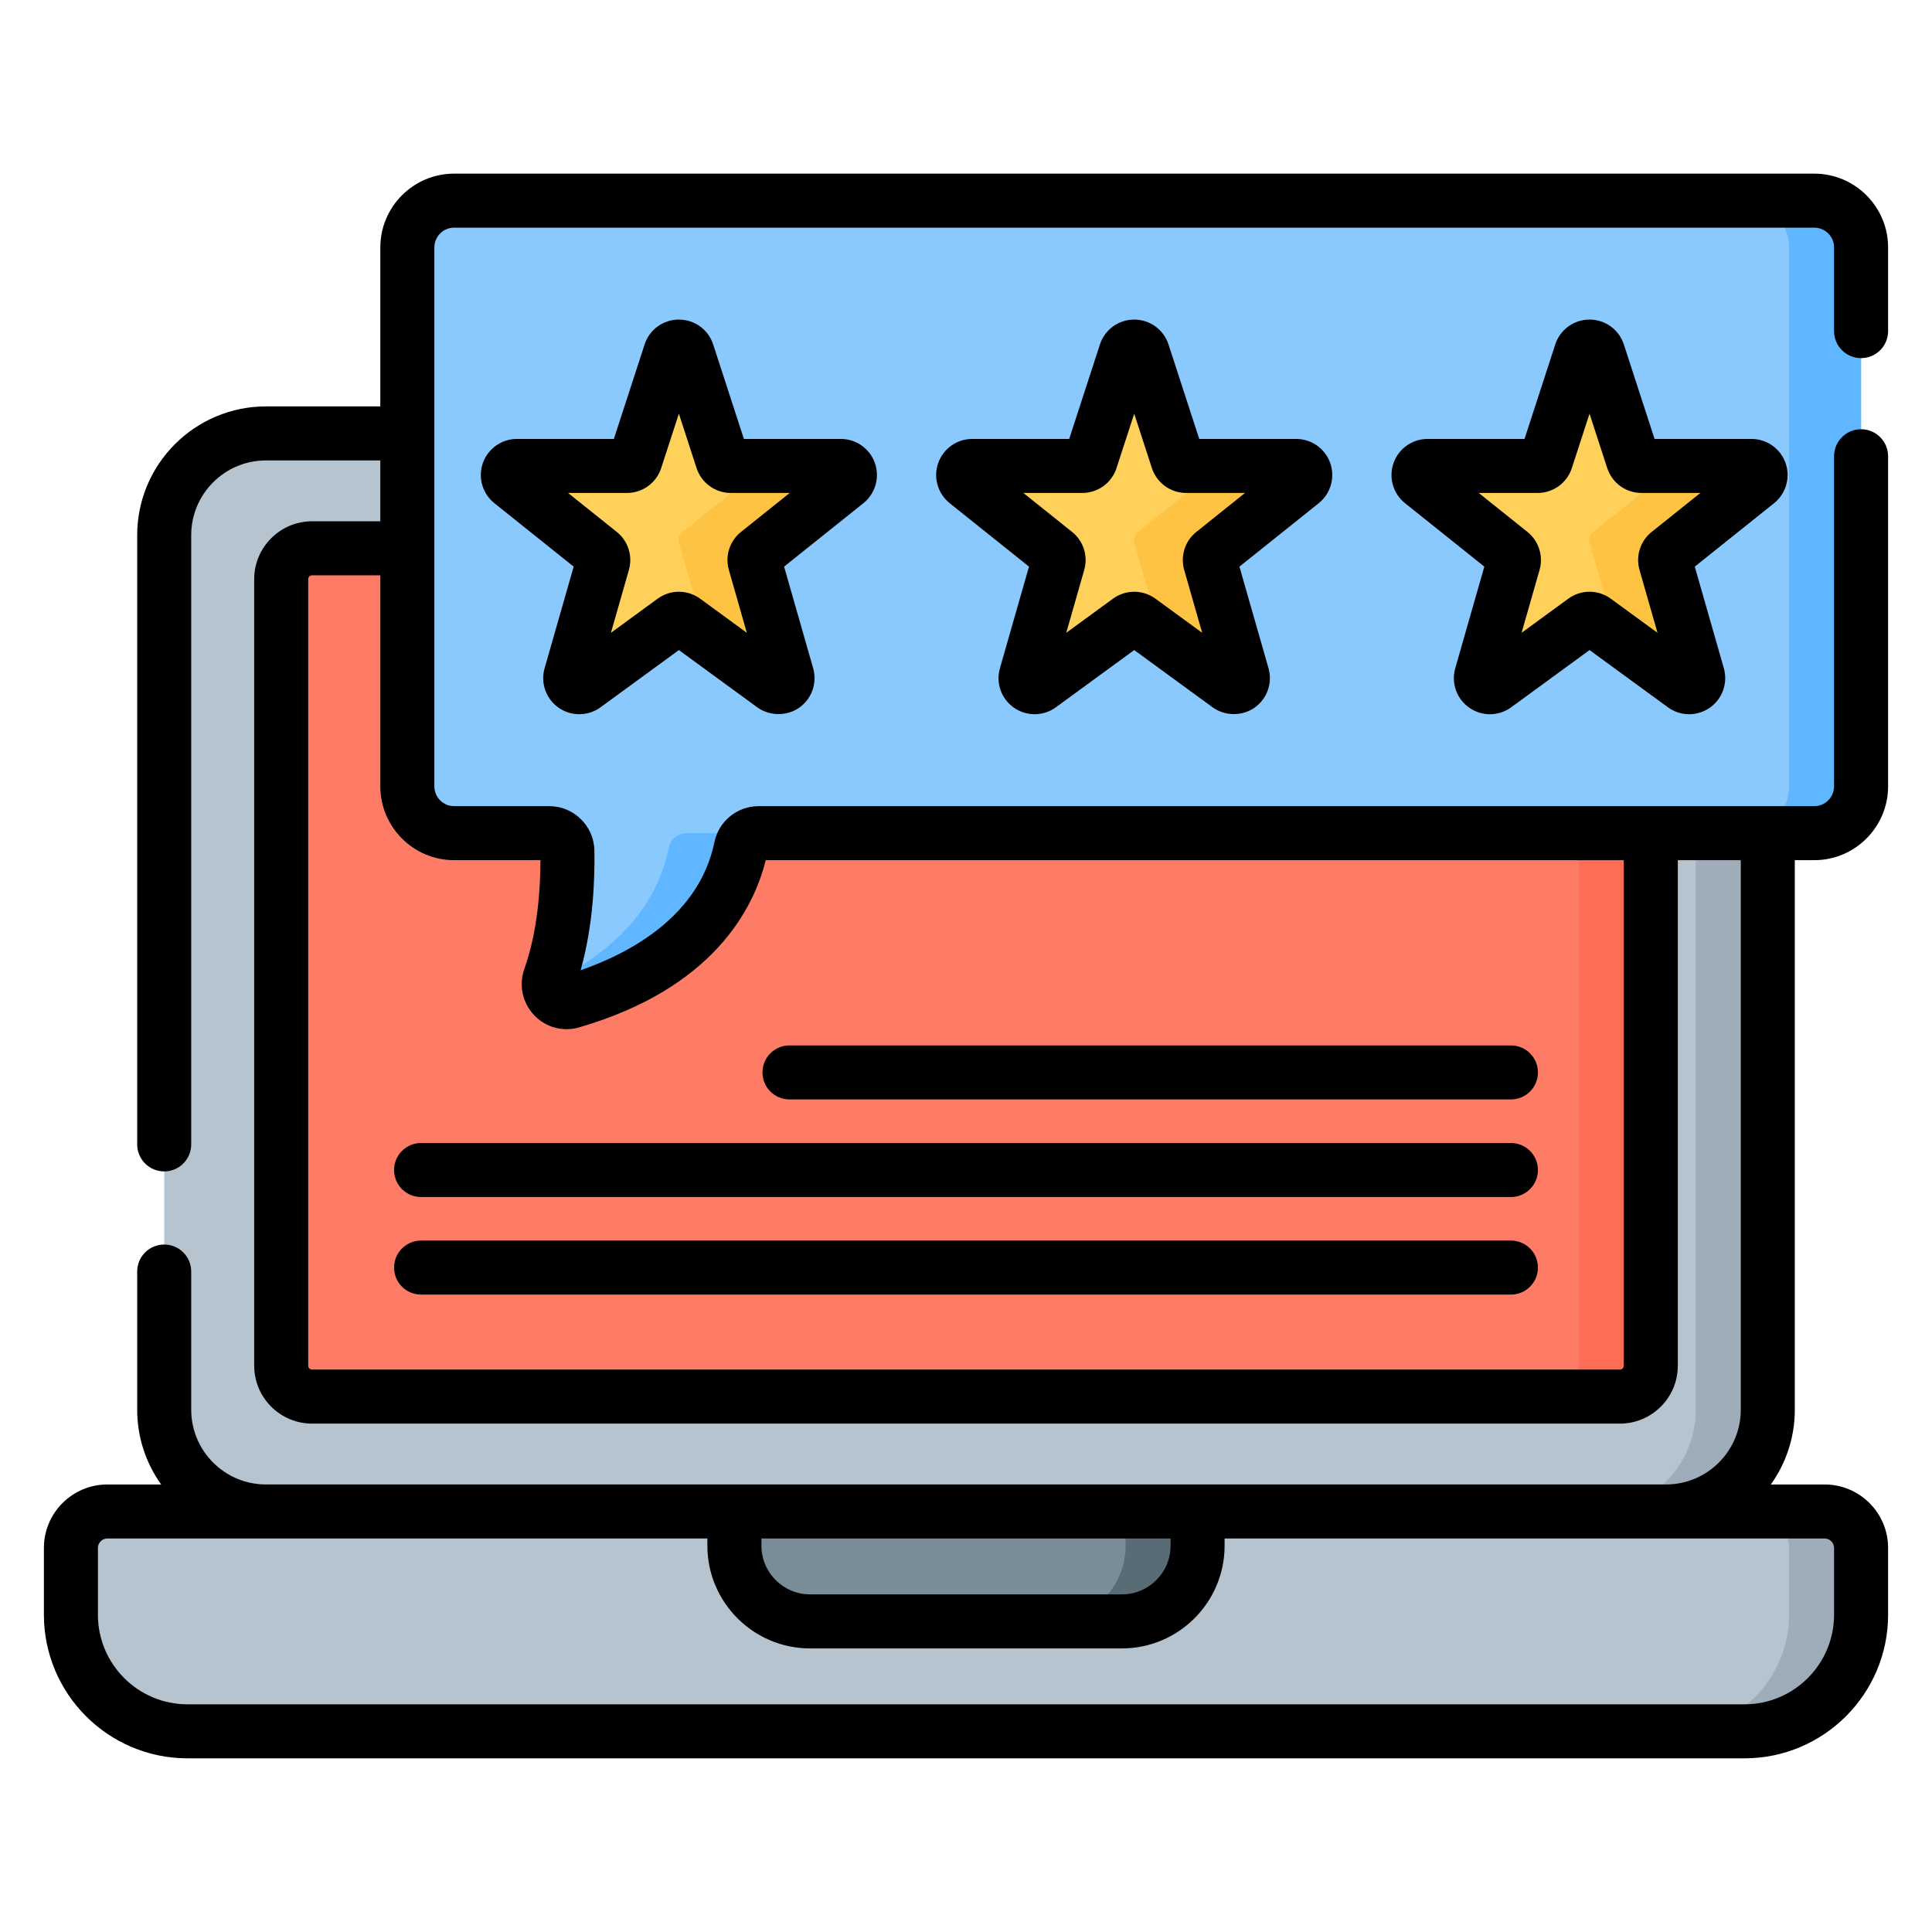 <svg width="102" height="102" viewBox="0 0 102 102" fill="none" xmlns="http://www.w3.org/2000/svg">
<path d="M87.959 79.798H14.041C11.075 79.798 8.669 77.393 8.669 74.426V28.254C8.669 25.287 11.075 22.882 14.041 22.882H87.959C90.926 22.882 93.331 25.287 93.331 28.254V74.426C93.331 77.393 90.926 79.798 87.959 79.798Z" fill="#B6C4CF"/>
<path d="M93.331 28.255V74.425C93.331 77.393 90.926 79.799 87.96 79.799H84.157C87.123 79.799 89.528 77.393 89.528 74.425V28.255C89.528 25.287 87.123 22.882 84.157 22.882H87.96C90.926 22.882 93.331 25.287 93.331 28.255Z" fill="#9FACBA"/>
<path d="M92.102 91.405H9.898C6.5 91.405 3.745 88.65 3.745 85.251V81.722C3.745 80.66 4.606 79.799 5.667 79.799H96.333C97.395 79.799 98.256 80.66 98.256 81.722V85.251C98.256 88.65 95.501 91.405 92.102 91.405Z" fill="#B6C4CF"/>
<path d="M98.256 81.721V85.25C98.256 88.65 95.501 91.405 92.101 91.405H88.298C91.698 91.405 94.453 88.65 94.453 85.25V81.721C94.453 80.658 93.592 79.799 92.531 79.799H96.334C97.395 79.799 98.256 80.658 98.256 81.721Z" fill="#9FACBA"/>
<path d="M59.232 85.601H42.768C40.562 85.601 38.773 83.812 38.773 81.606V79.798H63.227V81.606C63.228 83.812 61.439 85.601 59.232 85.601Z" fill="#7A8C98"/>
<path d="M63.228 79.799V81.605C63.228 83.813 61.439 85.602 59.231 85.602H55.429C57.636 85.602 59.425 83.813 59.425 81.605V79.799H63.228Z" fill="#596C76"/>
<path d="M85.523 73.734H16.478C15.577 73.734 14.846 73.003 14.846 72.102V30.578C14.846 29.677 15.577 28.947 16.478 28.947H85.523C86.424 28.947 87.154 29.677 87.154 30.578V72.102C87.154 73.003 86.424 73.734 85.523 73.734Z" fill="#FE7C66"/>
<path d="M87.154 30.579V72.102C87.154 73.003 86.424 73.733 85.522 73.733H81.72C82.621 73.733 83.351 73.003 83.351 72.102V30.579C83.351 29.677 82.621 28.947 81.72 28.947H85.522C86.424 28.947 87.154 29.677 87.154 30.579Z" fill="#FE6C55"/>
<path d="M95.784 10.593H23.977C22.612 10.593 21.506 11.7 21.506 13.065V41.515C21.506 42.88 22.612 43.987 23.977 43.987H29.004C29.521 43.987 29.944 44.399 29.955 44.916C29.983 46.344 29.906 49.17 29.028 51.628C28.765 52.362 29.434 53.089 30.183 52.87C33.017 52.043 38.062 49.871 39.116 44.743C39.206 44.303 39.595 43.987 40.045 43.987H95.784C97.149 43.987 98.256 42.88 98.256 41.515V13.065C98.256 11.7 97.149 10.593 95.784 10.593Z" fill="#8AC9FE"/>
<path d="M36.241 43.986H40.044C39.595 43.986 39.206 44.302 39.116 44.743C38.063 49.871 33.017 52.043 30.183 52.87C29.529 53.06 28.936 52.532 28.97 51.904C31.598 50.693 34.538 48.52 35.313 44.743C35.403 44.302 35.792 43.986 36.241 43.986Z" fill="#60B7FF"/>
<path d="M98.256 13.066V41.515C98.256 42.88 97.15 43.986 95.784 43.986H91.982C93.347 43.986 94.453 42.88 94.453 41.515V13.066C94.453 11.7 93.347 10.594 91.982 10.594H95.784C97.15 10.594 98.256 11.7 98.256 13.066Z" fill="#60B7FF"/>
<path d="M44.394 24.6H38.586C38.379 24.6 38.196 24.467 38.132 24.27L36.297 18.628C36.153 18.187 35.53 18.187 35.387 18.628L33.552 24.27C33.488 24.467 33.304 24.6 33.097 24.6H27.289C26.837 24.6 26.638 25.169 26.991 25.452L31.67 29.196C31.821 29.316 31.884 29.515 31.831 29.701L30.123 35.672C29.998 36.109 30.497 36.458 30.865 36.189L35.56 32.761C35.728 32.638 35.956 32.638 36.124 32.761L40.819 36.189C41.187 36.458 41.686 36.109 41.561 35.671L39.852 29.701C39.799 29.515 39.863 29.316 40.013 29.195L44.693 25.452C45.046 25.169 44.846 24.6 44.394 24.6Z" fill="#FFD15B"/>
<path d="M68.433 24.6H62.625C62.418 24.6 62.235 24.467 62.17 24.27L60.336 18.628C60.192 18.187 59.569 18.187 59.426 18.628L57.591 24.27C57.527 24.467 57.343 24.6 57.136 24.6H51.328C50.876 24.6 50.677 25.169 51.03 25.452L55.709 29.196C55.86 29.316 55.923 29.515 55.87 29.701L54.162 35.672C54.037 36.109 54.536 36.458 54.904 36.189L59.599 32.761C59.767 32.638 59.995 32.638 60.163 32.761L64.858 36.189C65.225 36.458 65.725 36.109 65.599 35.671L63.891 29.701C63.838 29.515 63.901 29.316 64.052 29.195L68.732 25.452C69.085 25.169 68.885 24.6 68.433 24.6Z" fill="#FFD15B"/>
<path d="M92.472 24.6H86.664C86.457 24.6 86.274 24.467 86.21 24.27L84.375 18.628C84.231 18.187 83.608 18.187 83.465 18.628L81.63 24.27C81.566 24.467 81.382 24.6 81.175 24.6H75.367C74.915 24.6 74.716 25.169 75.069 25.452L79.748 29.196C79.899 29.316 79.963 29.515 79.909 29.701L78.201 35.672C78.076 36.109 78.575 36.458 78.943 36.189L83.638 32.761C83.806 32.638 84.034 32.638 84.202 32.761L88.897 36.189C89.265 36.458 89.764 36.109 89.639 35.671L87.93 29.701C87.877 29.515 87.941 29.316 88.091 29.195L92.771 25.452C93.124 25.169 92.924 24.6 92.472 24.6Z" fill="#FFD15B"/>
<path d="M44.693 25.452L40.014 29.195C39.862 29.315 39.799 29.515 39.852 29.701L41.56 35.672C41.685 36.109 41.187 36.457 40.818 36.189L37.257 33.588L35.834 28.621C35.781 28.435 35.846 28.237 35.996 28.116L40.39 24.6H44.395C44.845 24.6 45.045 25.17 44.693 25.452Z" fill="#FFC344"/>
<path d="M68.733 25.452L64.052 29.195C63.901 29.315 63.839 29.515 63.892 29.701L65.599 35.672C65.725 36.109 65.225 36.457 64.858 36.189L61.296 33.588L59.874 28.621C59.821 28.435 59.884 28.237 60.036 28.116L64.43 24.6H68.433C68.885 24.6 69.085 25.17 68.733 25.452Z" fill="#FFC344"/>
<path d="M92.771 25.452L88.091 29.195C87.941 29.315 87.876 29.515 87.93 29.701L89.639 35.672C89.764 36.109 89.264 36.457 88.897 36.189L85.334 33.586L83.914 28.621C83.861 28.435 83.923 28.237 84.074 28.116L88.47 24.6H92.472C92.925 24.6 93.124 25.17 92.771 25.452Z" fill="#FFC344"/>
<path d="M98.256 18.907C99.043 18.907 99.682 18.269 99.682 17.482V13.065C99.682 10.916 97.933 9.167 95.784 9.167H23.977C21.828 9.167 20.079 10.916 20.079 13.065V21.456H14.041C10.292 21.456 7.243 24.506 7.243 28.254V60.419C7.243 61.206 7.881 61.845 8.669 61.845C9.457 61.845 10.095 61.206 10.095 60.419V28.254C10.095 26.078 11.865 24.308 14.041 24.308H20.079V27.521H16.478C14.792 27.521 13.42 28.892 13.42 30.578V72.102C13.42 73.788 14.792 75.16 16.478 75.16H85.522C87.209 75.16 88.58 73.788 88.58 72.102V45.413H91.905V74.426C91.905 76.602 90.135 78.372 87.959 78.372H14.041C11.865 78.372 10.095 76.602 10.095 74.426V67.131C10.095 66.343 9.457 65.705 8.669 65.705C7.881 65.705 7.243 66.343 7.243 67.131V74.426C7.243 75.896 7.712 77.259 8.509 78.373H5.667C3.82 78.373 2.318 79.875 2.318 81.722V85.251C2.318 89.431 5.719 92.831 9.898 92.831H92.102C96.281 92.831 99.682 89.431 99.682 85.251V81.722C99.682 79.875 98.18 78.373 96.333 78.373H93.491C94.288 77.259 94.757 75.897 94.757 74.426V45.413H95.784C97.933 45.413 99.682 43.665 99.682 41.515V24.088C99.682 23.301 99.043 22.662 98.256 22.662C97.468 22.662 96.829 23.301 96.829 24.088V41.515C96.829 42.092 96.36 42.561 95.784 42.561H40.045C38.923 42.561 37.945 43.358 37.719 44.456C36.915 48.372 33.26 50.318 30.653 51.224C31.339 48.806 31.408 46.272 31.38 44.888C31.355 43.605 30.288 42.561 29.004 42.561H23.977C23.401 42.561 22.932 42.092 22.932 41.515V13.065C22.932 12.488 23.401 12.019 23.977 12.019H95.784C96.36 12.019 96.829 12.488 96.829 13.065V17.482C96.83 18.269 97.468 18.907 98.256 18.907ZM40.199 81.225H61.801V81.606C61.801 83.023 60.649 84.175 59.232 84.175H42.768C41.351 84.175 40.199 83.023 40.199 81.606V81.225H40.199ZM96.333 81.225C96.607 81.225 96.829 81.448 96.829 81.722V85.251C96.829 87.858 94.709 89.979 92.102 89.979H9.898C7.291 89.979 5.17 87.859 5.17 85.251V81.722C5.17 81.448 5.393 81.225 5.667 81.225H37.346V81.606C37.346 84.596 39.778 87.028 42.768 87.028H59.232C62.221 87.028 64.653 84.596 64.653 81.606V81.225H96.333V81.225ZM23.977 45.413H28.533C28.532 46.849 28.398 49.15 27.684 51.148C27.381 51.999 27.576 52.935 28.195 53.591C28.65 54.074 29.271 54.336 29.913 54.335C30.136 54.335 30.361 54.304 30.582 54.239C37.658 52.173 39.791 47.975 40.426 45.413H85.728V72.102C85.728 72.215 85.636 72.307 85.522 72.307H16.478C16.364 72.307 16.272 72.215 16.272 72.102V30.578C16.272 30.465 16.364 30.373 16.478 30.373H20.079V41.515C20.079 43.665 21.828 45.413 23.977 45.413Z" fill="black"/>
<path d="M46.191 24.448C45.923 23.686 45.201 23.174 44.394 23.174H39.274L37.653 18.187C37.397 17.4 36.669 16.872 35.842 16.872C35.014 16.872 34.286 17.4 34.031 18.187L32.409 23.174H27.289C26.482 23.174 25.76 23.686 25.492 24.448C25.225 25.21 25.469 26.061 26.1 26.566L30.287 29.915L28.752 35.279C28.528 36.061 28.826 36.899 29.493 37.365C30.159 37.83 31.049 37.82 31.706 37.341L35.842 34.32C35.842 34.32 39.977 37.34 39.977 37.341C40.621 37.811 41.535 37.822 42.19 37.365C42.857 36.899 43.155 36.061 42.931 35.279L41.396 29.915L45.584 26.566C46.214 26.061 46.458 25.21 46.191 24.448ZM39.122 28.082C38.52 28.563 38.269 29.353 38.481 30.093L39.429 33.409L36.965 31.609C36.629 31.363 36.235 31.241 35.842 31.241C35.448 31.241 35.054 31.363 34.719 31.609L32.254 33.409L33.202 30.093C33.414 29.352 33.163 28.563 32.561 28.082L29.991 26.026H33.097C33.924 26.026 34.652 25.497 34.908 24.711L35.841 21.84L36.775 24.711C37.031 25.497 37.759 26.026 38.586 26.026H41.692L39.122 28.082Z" fill="black"/>
<path d="M70.23 24.448C69.963 23.686 69.241 23.174 68.433 23.174H63.314L61.692 18.187C61.436 17.4 60.708 16.872 59.881 16.872C59.054 16.872 58.326 17.4 58.07 18.187L56.448 23.174H51.329C50.521 23.174 49.799 23.686 49.532 24.448C49.264 25.21 49.508 26.061 50.139 26.566L54.326 29.915L52.791 35.279C52.567 36.061 52.865 36.899 53.532 37.364C54.199 37.83 55.089 37.82 55.745 37.341L59.881 34.32L64.017 37.341C64.661 37.811 65.575 37.822 66.23 37.364C66.897 36.899 67.194 36.061 66.971 35.279L65.436 29.915L69.624 26.565C70.253 26.061 70.497 25.21 70.23 24.448ZM63.161 28.082C62.56 28.563 62.309 29.352 62.52 30.093L63.469 33.409L61.004 31.609C60.668 31.363 60.274 31.241 59.881 31.241C59.487 31.241 59.093 31.363 58.758 31.609L56.293 33.409L57.241 30.093C57.453 29.352 57.202 28.563 56.6 28.082L54.03 26.026H57.136C57.963 26.026 58.691 25.497 58.947 24.711L59.881 21.84L60.814 24.711C61.071 25.497 61.798 26.026 62.625 26.026H65.731L63.161 28.082Z" fill="black"/>
<path d="M94.269 24.448C94.002 23.686 93.28 23.174 92.472 23.174H87.353L85.731 18.186C85.475 17.4 84.747 16.872 83.919 16.872C83.092 16.872 82.365 17.4 82.109 18.187L80.487 23.174H75.368C74.56 23.174 73.838 23.686 73.571 24.448C73.303 25.21 73.547 26.061 74.178 26.566L78.365 29.915L76.83 35.279C76.606 36.061 76.904 36.899 77.571 37.364C78.239 37.831 79.124 37.822 79.784 37.341L83.92 34.32L88.056 37.341C88.712 37.821 89.602 37.83 90.269 37.364C90.936 36.899 91.233 36.061 91.01 35.279L89.475 29.915L93.662 26.566C94.292 26.061 94.536 25.21 94.269 24.448ZM87.2 28.082C86.599 28.563 86.347 29.353 86.559 30.093L87.508 33.409L85.043 31.609C84.371 31.118 83.468 31.118 82.797 31.609L80.332 33.409L81.281 30.092C81.492 29.352 81.24 28.563 80.639 28.082L78.069 26.026H81.175C82.002 26.026 82.73 25.498 82.986 24.711L83.919 21.84L84.853 24.711C85.109 25.498 85.837 26.026 86.664 26.026H89.77L87.2 28.082Z" fill="black"/>
<path d="M20.805 61.771C20.805 62.558 21.443 63.197 22.231 63.197H79.769C80.557 63.197 81.195 62.558 81.195 61.771C81.195 60.983 80.557 60.345 79.769 60.345H22.231C21.443 60.345 20.805 60.983 20.805 61.771Z" fill="black"/>
<path d="M79.769 65.496H22.231C21.443 65.496 20.805 66.134 20.805 66.922C20.805 67.71 21.443 68.348 22.231 68.348H79.769C80.557 68.348 81.195 67.71 81.195 66.922C81.195 66.134 80.557 65.496 79.769 65.496Z" fill="black"/>
<path d="M41.681 58.045H79.769C80.557 58.045 81.195 57.407 81.195 56.619C81.195 55.831 80.557 55.193 79.769 55.193H41.681C40.893 55.193 40.255 55.831 40.255 56.619C40.255 57.407 40.893 58.045 41.681 58.045Z" fill="black"/>
</svg>
